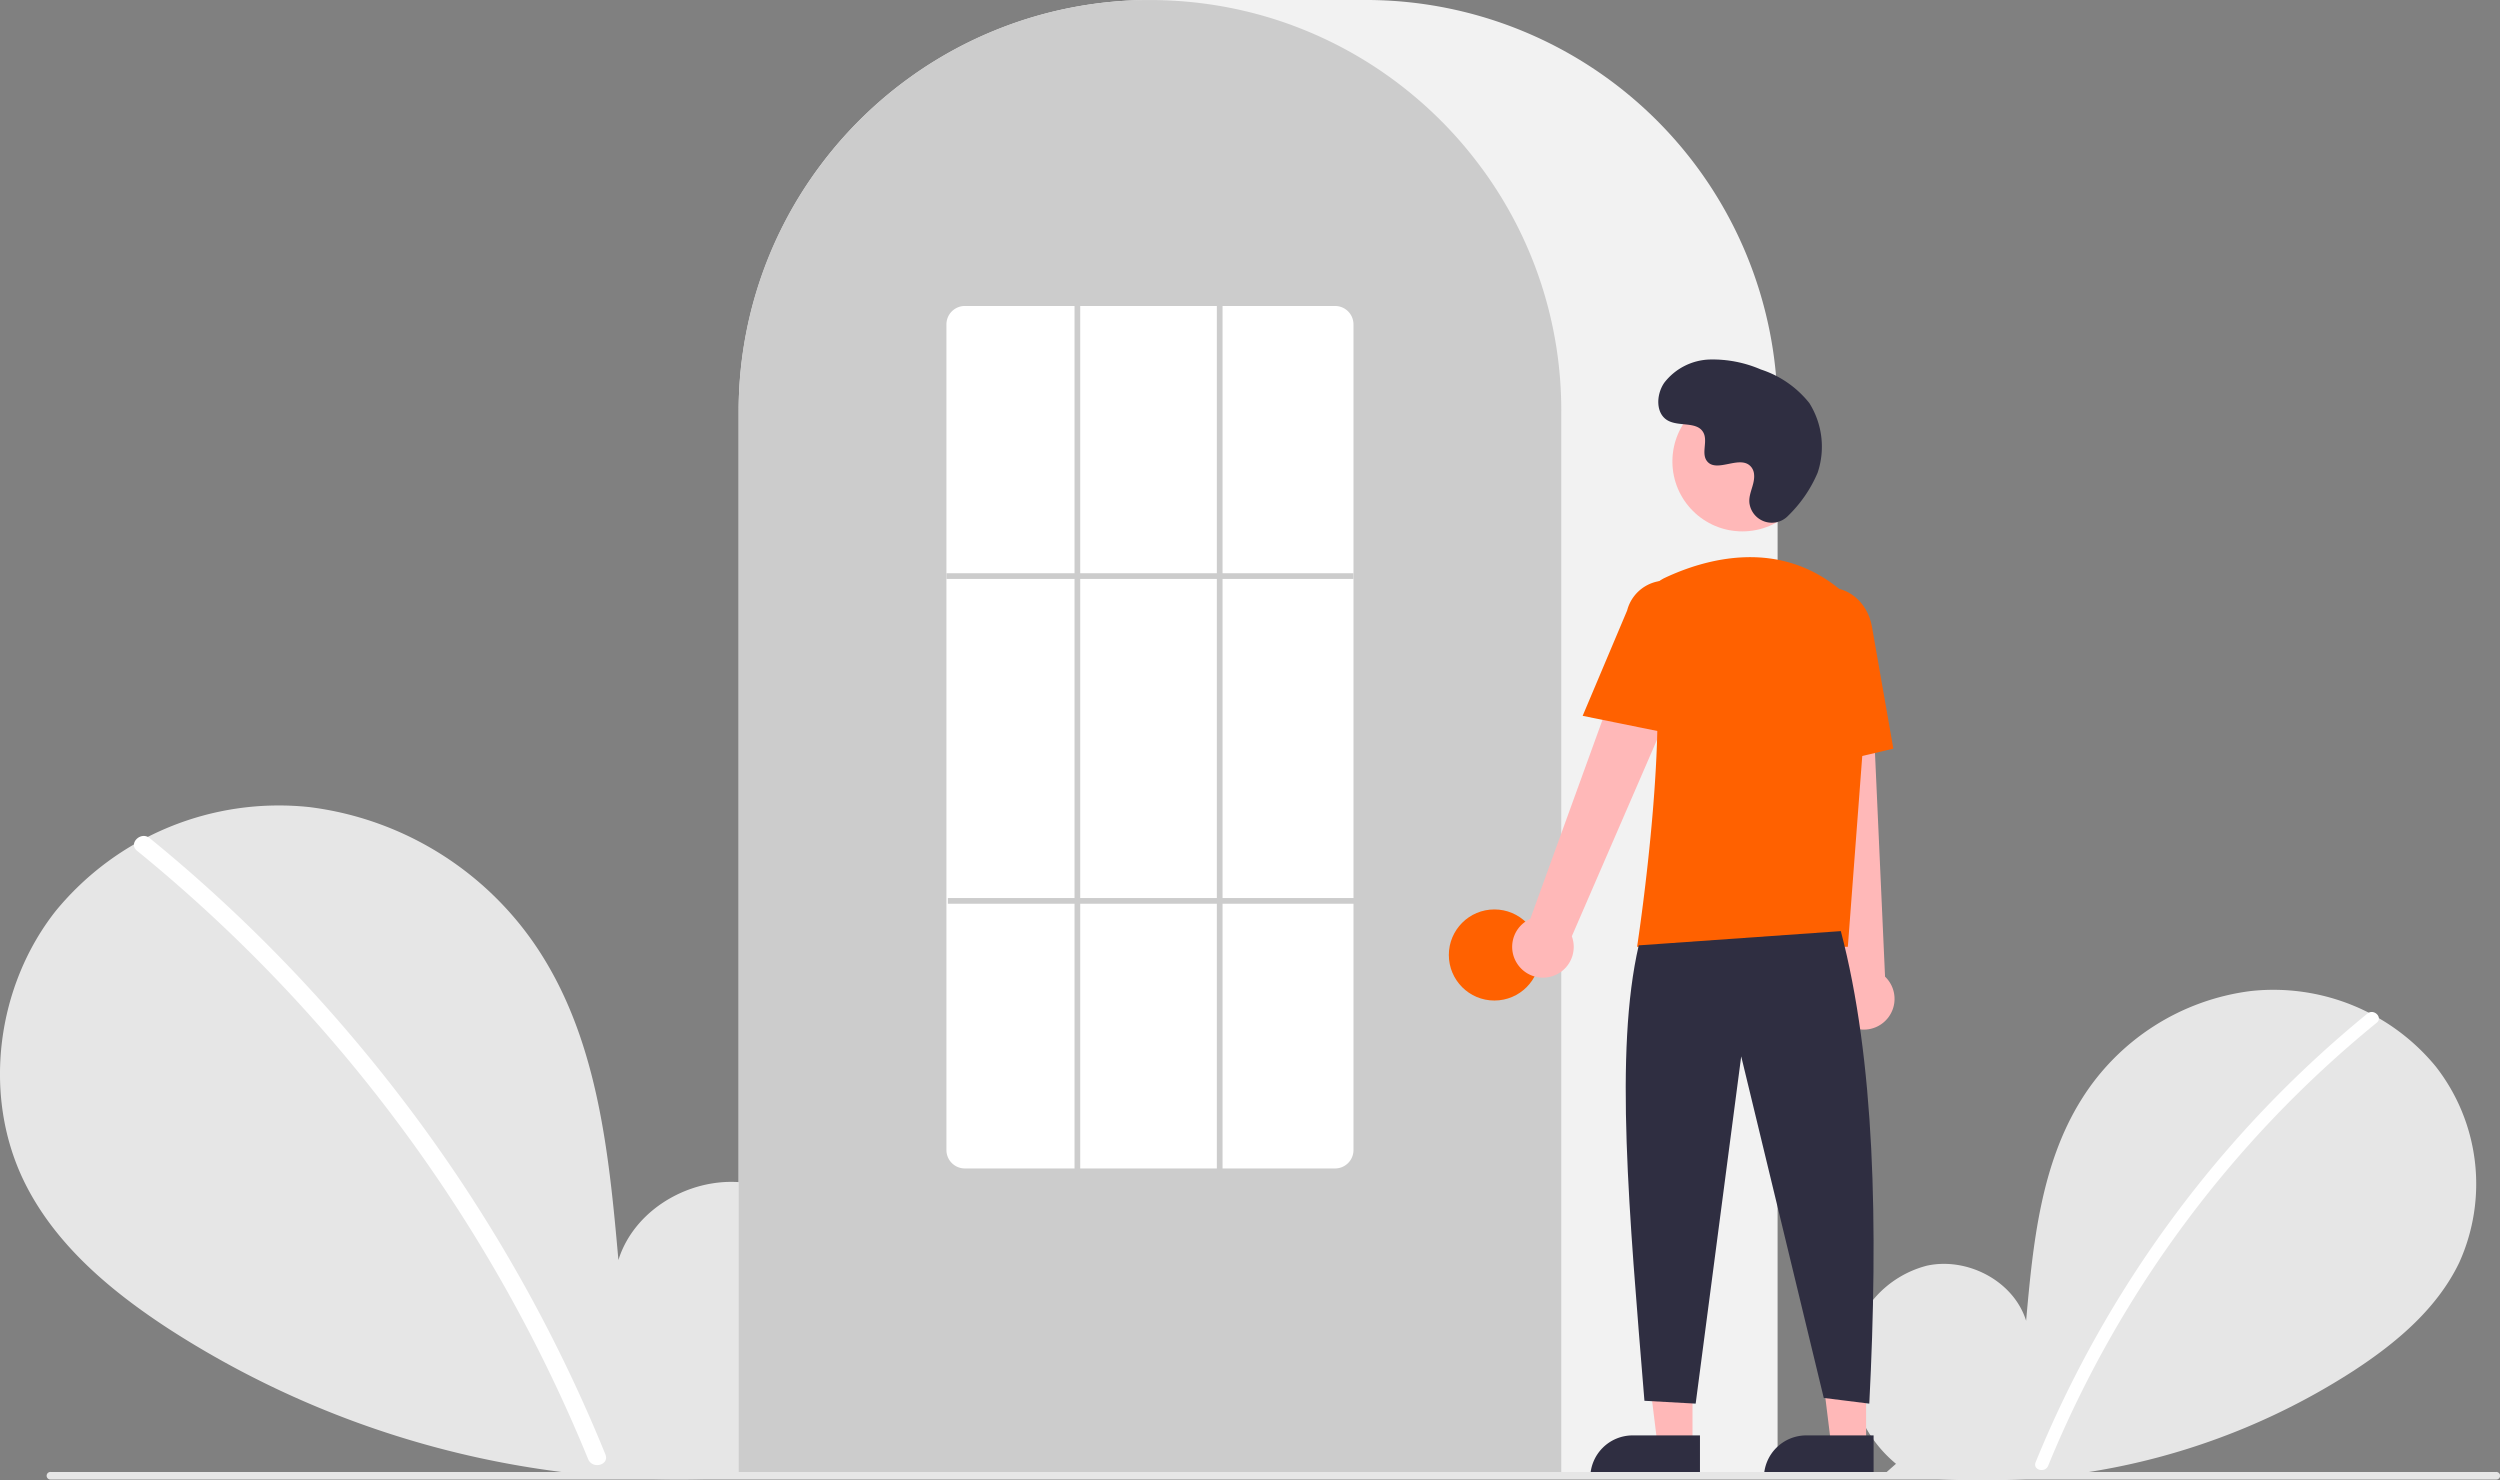 <svg xmlns="http://www.w3.org/2000/svg" width="277.623" height="164.4" viewBox="0 0 277.623 164.4">
  <rect x="0" y="0" width="277.623" height="164.4" fill="#808080" stroke="none"/>
  <g id="undraw_Login_re_4vu2" transform="translate(0)">
    <path id="Path_12763" data-name="Path 12763" d="M819.869,590.309a14.21,14.21,0,0,1-5.1-12.25,11.488,11.488,0,0,1,8.54-9.753c4.506-.972,9.642,1.718,11.011,6.119.753-8.486,1.621-17.328,6.133-24.554a26,26,0,0,1,18.829-12.063,23.332,23.332,0,0,1,20.525,8.379,21.175,21.175,0,0,1,2.6,21.8c-2.467,5.119-7.013,8.929-11.777,12.028a76.005,76.005,0,0,1-51.983,11.372Z" transform="translate(-609.321 -427.756)" fill="#e6e6e6"/>
    <path id="Path_12764" data-name="Path 12764" d="M916.878,545.632a125.413,125.413,0,0,0-36.85,49.828c-.352.861,1.047,1.236,1.395.385a124.018,124.018,0,0,1,36.478-49.19C918.623,546.067,917.594,545.049,916.878,545.632Z" transform="translate(-653.974 -433.078)" fill="#fff"/>
    <path id="Path_12765" data-name="Path 12765" d="M253.528,545.218c4.836-4.086,7.773-10.541,7-16.825s-5.541-12.061-11.73-13.4-13.244,2.359-15.123,8.405c-1.035-11.656-2.227-23.8-8.423-33.725a35.716,35.716,0,0,0-25.862-16.569A32.046,32.046,0,0,0,171.2,484.617c-6.569,8.313-8.177,20.4-3.577,29.943,3.389,7.031,9.633,12.263,16.175,16.52a104.393,104.393,0,0,0,71.4,15.62" transform="translate(-165 -383.473)" fill="#e6e6e6"/>
    <path id="Path_12766" data-name="Path 12766" d="M213.8,483.855a170.8,170.8,0,0,1,23.8,23.636,171.3,171.3,0,0,1,26.81,44.8c.483,1.183-1.438,1.7-1.916.528a170.338,170.338,0,0,0-50.1-67.562C211.4,484.452,212.813,483.054,213.8,483.855Z" transform="translate(-197.181 -390.783)" fill="#fff"/>
    <path id="Path_12767" data-name="Path 12767" d="M539.874,353.984H424.5V235.606a45.727,45.727,0,0,1,45.676-45.676H494.2a45.727,45.727,0,0,1,45.676,45.676Z" transform="translate(-342.474 -189.931)" fill="#f2f2f2"/>
    <path id="Path_12768" data-name="Path 12768" d="M515.851,353.986H424.5V235.609a45.322,45.322,0,0,1,8.723-26.85c.21-.286.419-.568.635-.847a45.665,45.665,0,0,1,9.721-9.436c.209-.152.418-.3.63-.45a45.569,45.569,0,0,1,9.948-5.2c.209-.079.422-.159.634-.235a45.523,45.523,0,0,1,9.833-2.319c.208-.028.421-.051.635-.073a46.239,46.239,0,0,1,9.832,0c.213.022.426.044.637.073a45.516,45.516,0,0,1,9.831,2.319c.213.076.425.155.635.235a45.455,45.455,0,0,1,9.833,5.126c.212.146.425.295.634.444a46.146,46.146,0,0,1,5.811,4.92,45.613,45.613,0,0,1,4.022,4.6c.215.278.424.561.634.846a45.323,45.323,0,0,1,8.723,26.851Z" transform="translate(-342.473 -189.933)" fill="#ccc"/>
    <circle id="Ellipse_1450" data-name="Ellipse 1450" cx="5.058" cy="5.058" r="5.058" transform="translate(160.892 100.992)" fill="#ff6100"/>
    <path id="Path_12769" data-name="Path 12769" d="M582.225,475.442H578.35l-1.844-14.947h5.72Z" transform="translate(-394.276 -314.935)" fill="#ffb8b8"/>
    <path id="Path_12770" data-name="Path 12770" d="M563.4,504.28h7.474v4.706H558.695A4.706,4.706,0,0,1,563.4,504.28Z" transform="translate(-382.095 -344.88)" fill="#2f2e41"/>
    <path id="Path_12771" data-name="Path 12771" d="M643.225,475.442H639.35l-1.844-14.947h5.72Z" transform="translate(-435.994 -314.935)" fill="#ffb8b8"/>
    <path id="Path_12772" data-name="Path 12772" d="M624.4,504.28h7.474v4.706H619.695A4.706,4.706,0,0,1,624.4,504.28Z" transform="translate(-423.813 -344.88)" fill="#2f2e41"/>
    <path id="Path_12773" data-name="Path 12773" d="M696.83,439.207a3.4,3.4,0,0,1,1.426-5.008l13.174-36.309,6.482,3.538-15.041,34.7a3.414,3.414,0,0,1-6.04,3.081Z" transform="translate(-528.321 -332.156)" fill="#ffb8b8"/>
    <path id="Path_12774" data-name="Path 12774" d="M803.528,455.993a3.4,3.4,0,0,1-.914-5.126l-4.081-38.408,7.377.337,1.7,37.78a3.414,3.414,0,0,1-4.077,5.418Z" transform="translate(-598.277 -342.119)" fill="#ffb8b8"/>
    <circle id="Ellipse_1451" data-name="Ellipse 1451" cx="7.764" cy="7.764" r="7.764" transform="translate(185.719 43.482)" fill="#ffb8b8"/>
    <path id="Path_12775" data-name="Path 12775" d="M763.538,428.94H740.133l.028-.182c.042-.272,4.171-27.323,1.126-36.173a3.734,3.734,0,0,1,1.918-4.61h0c4.353-2.05,12.709-4.574,19.762,1.552a8.925,8.925,0,0,1,2.99,7.4Z" transform="translate(-558.337 -323.801)" fill="#ff6100"/>
    <path id="Path_12776" data-name="Path 12776" d="M731.555,411.049l-10.538-2.138,4.939-11.7a4.424,4.424,0,0,1,8.568,2.212Z" transform="translate(-545.264 -329.417)" fill="#ff6100"/>
    <path id="Path_12777" data-name="Path 12777" d="M795.492,416.79l-.633-14.522c-.48-2.73,1.082-5.31,3.486-5.732s4.751,1.473,5.234,4.223l2.381,13.569Z" transform="translate(-595.705 -331.19)" fill="#ff6100"/>
    <path id="Path_12778" data-name="Path 12778" d="M760.032,517.049c3.766,14.343,4.177,32.58,3.161,52.472l-5.057-.632-9.167-37.931-5.057,38.563-5.69-.316c-1.7-20.872-3.355-38.79-.632-50.575Z" transform="translate(-555.609 -413.649)" fill="#2f2e41"/>
    <path id="Path_12779" data-name="Path 12779" d="M762.054,333.514a2.508,2.508,0,0,1-4.327-1.393,2.55,2.55,0,0,1,0-.492c.1-.934.637-1.781.508-2.767a1.451,1.451,0,0,0-.266-.679c-1.154-1.546-3.863.691-4.953-.708-.668-.858.117-2.209-.4-3.167-.676-1.266-2.68-.641-3.937-1.334-1.4-.771-1.314-2.916-.394-4.221a6.639,6.639,0,0,1,5.033-2.562,13.5,13.5,0,0,1,5.687,1.11,11.366,11.366,0,0,1,5.374,3.726,9.1,9.1,0,0,1,.92,7.745A14.6,14.6,0,0,1,762.054,333.514Z" transform="translate(-563.456 -276.268)" fill="#2f2e41"/>
    <path id="Path_12780" data-name="Path 12780" d="M537.492,708.031H265.935a.42.42,0,1,1,0-.838H537.492a.42.42,0,1,1,0,.838Z" transform="translate(-260.307 -543.732)" fill="#e6e6e6"/>
    <path id="Path_12781" data-name="Path 12781" d="M540.647,393.207H499.555a2.044,2.044,0,0,1-2.055-2.028V299.458a2.044,2.044,0,0,1,2.055-2.028h41.092a2.044,2.044,0,0,1,2.055,2.028v91.721A2.044,2.044,0,0,1,540.647,393.207Z" transform="translate(-392.399 -263.451)" fill="#fff"/>
    <rect id="Rectangle_4651" data-name="Rectangle 4651" width="45.201" height="0.632" transform="translate(105.101 63.658)" fill="#ccc"/>
    <rect id="Rectangle_4652" data-name="Rectangle 4652" width="45.201" height="0.632" transform="translate(105.259 99.728)" fill="#ccc"/>
    <rect id="Rectangle_4653" data-name="Rectangle 4653" width="0.632" height="96.093" transform="translate(119.325 33.98)" fill="#ccc"/>
    <rect id="Rectangle_4654" data-name="Rectangle 4654" width="0.632" height="96.093" transform="translate(135.13 33.98)" fill="#ccc"/>
  </g>
</svg>

